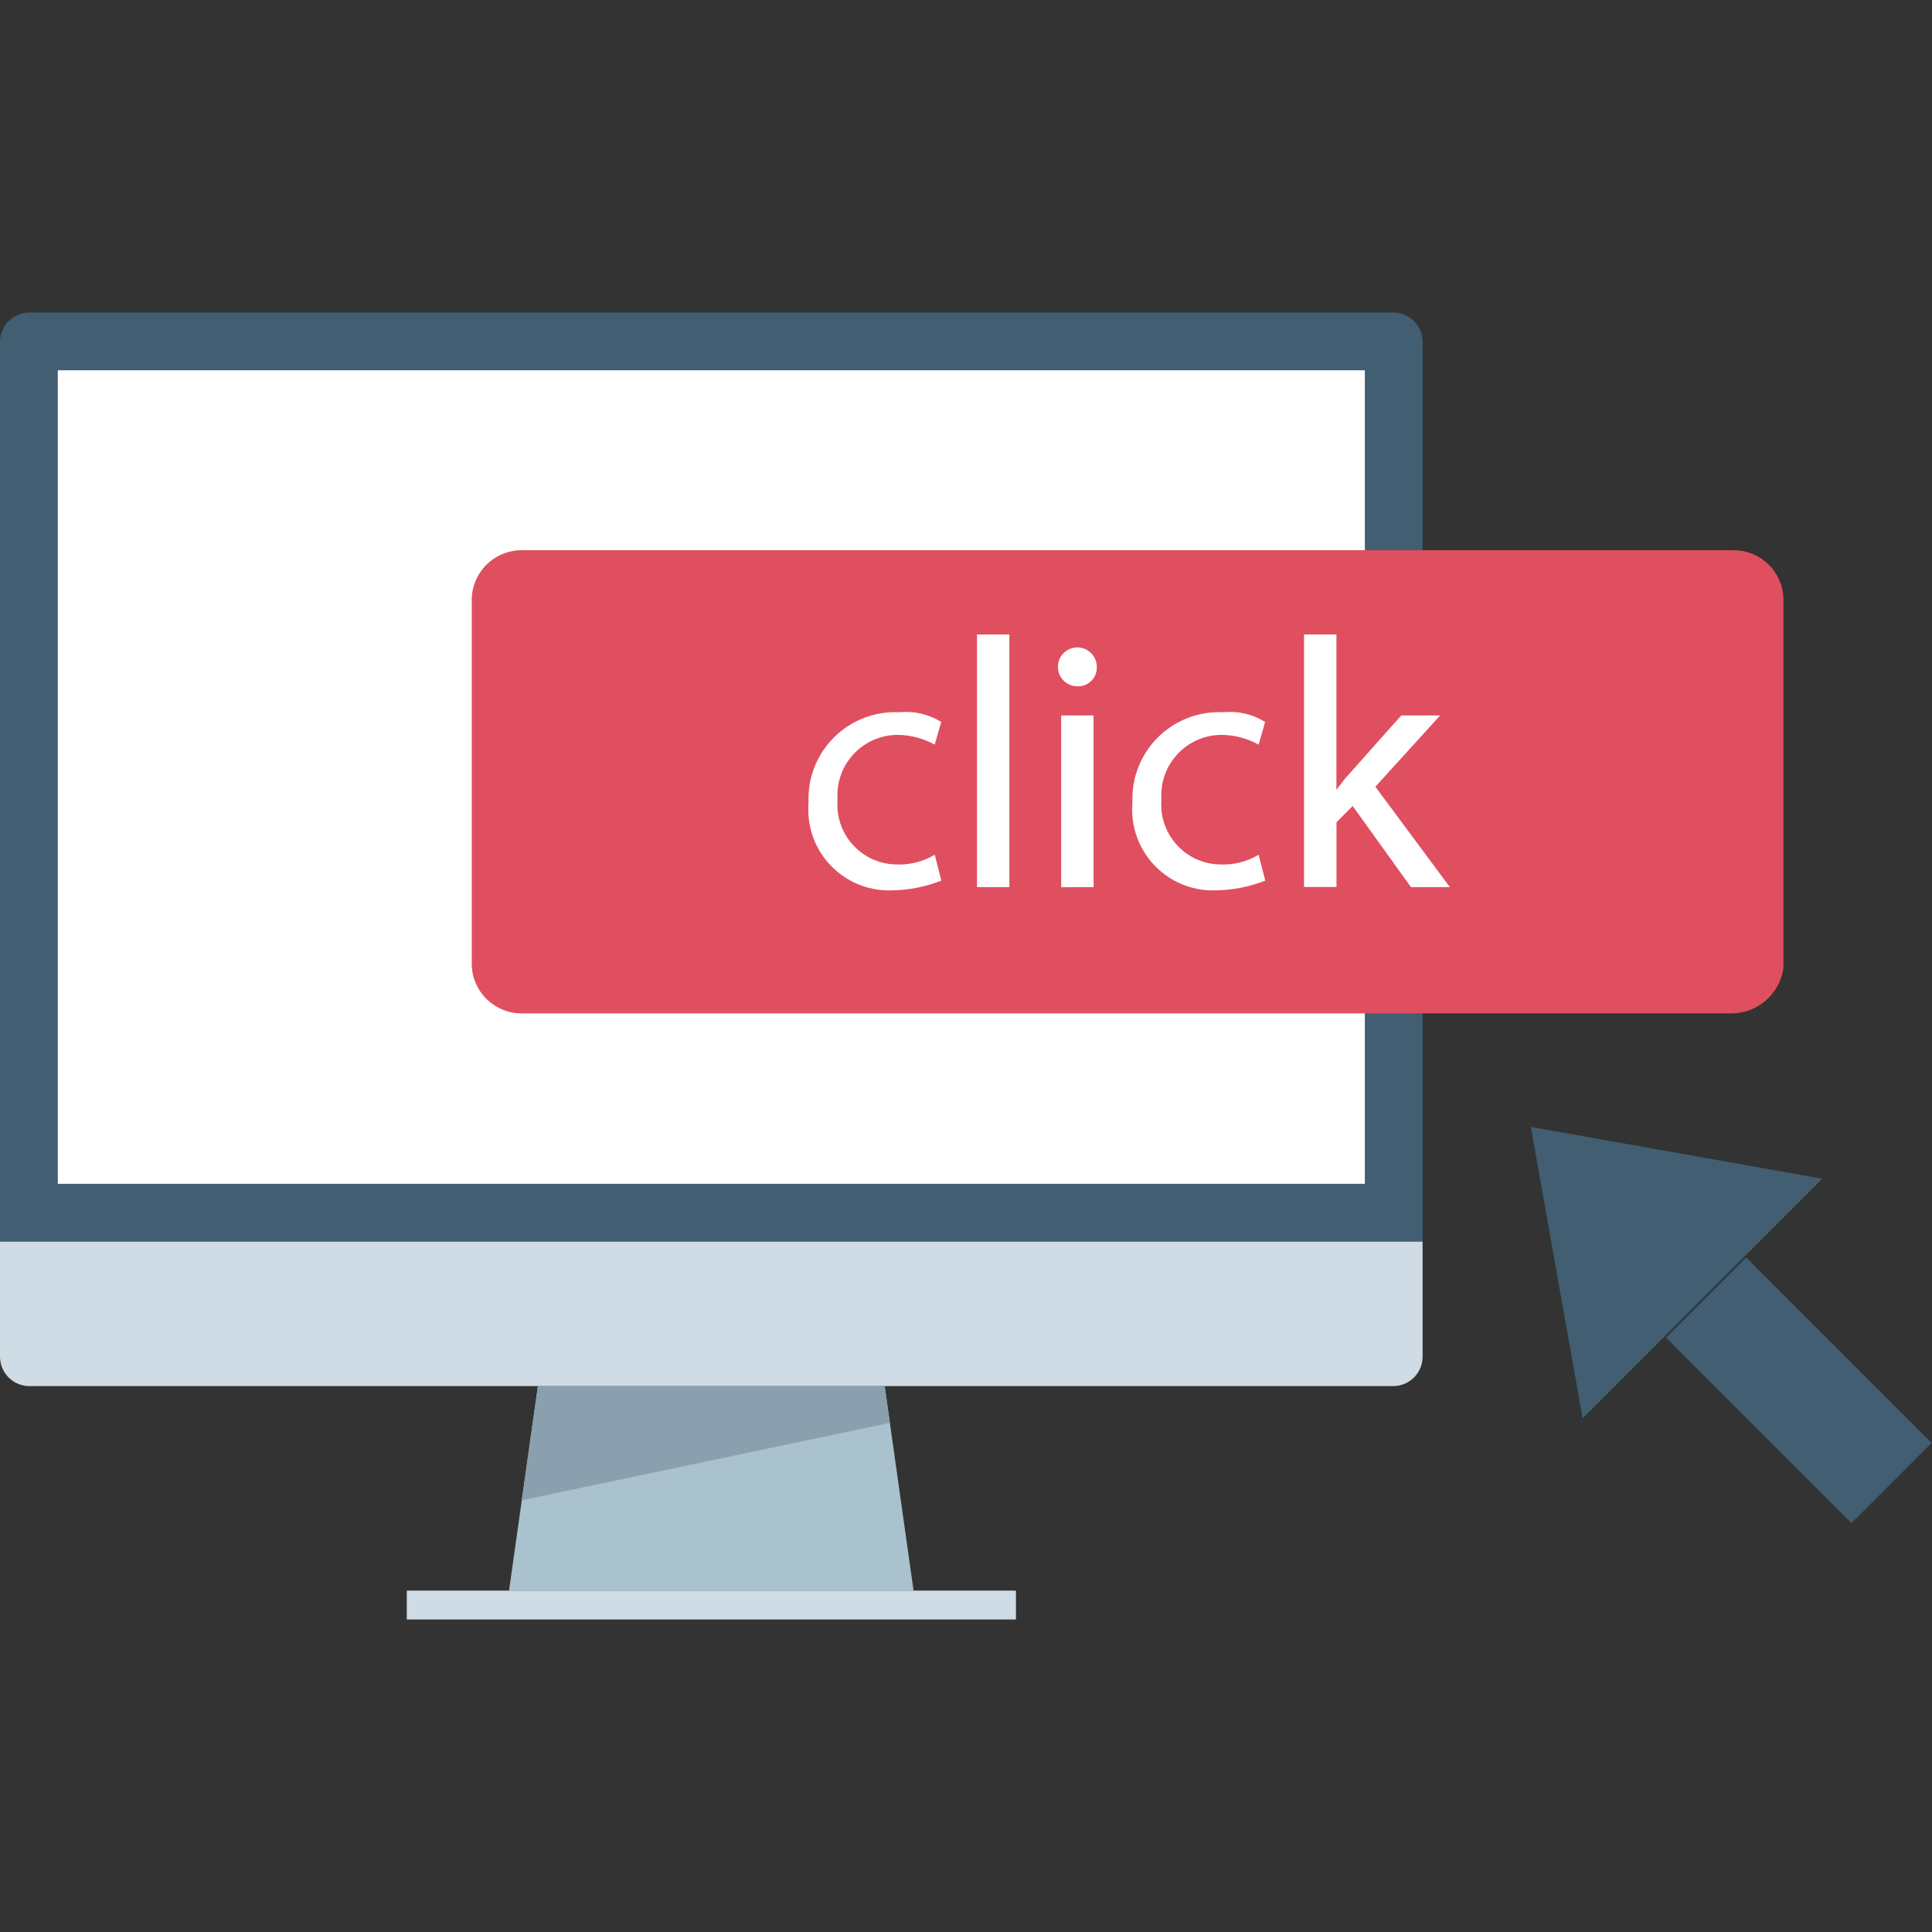 <?xml version="1.0" encoding="iso-8859-1"?>
<!-- Generator: Adobe Illustrator 19.0.0, SVG Export Plug-In . SVG Version: 6.00 Build 0)  -->
<svg version="1.1" id="Layer_1" xmlns="http://www.w3.org/2000/svg" xmlns:xlink="http://www.w3.org/1999/xlink" x="0px" y="0px"
	 viewBox="0 0 512.03 512.03" style="enable-background:new 0 0 512.03 512.03;" xml:space="preserve">
<rect x="0" y="0" width="512.03" height="512.03" fill="#333333" stroke="none"/>
<path style="fill:#415E72;" d="M0,329.063V90.479c0.08-4.2,3.456-7.576,7.656-7.656h361.712c4.2,0.08,7.576,3.456,7.656,7.656
	v238.584H0z"/>
<g>
	<path style="fill:#CFDCE5;" d="M377.024,329.063v30.632c-0.08,4.2-3.456,7.576-7.656,7.656H7.656
		c-4.2-0.08-7.576-3.464-7.656-7.656v-30.632H377.024z"/>
	<rect x="107.808" y="421.551" style="fill:#CFDCE5;" width="161.44" height="7.656"/>
</g>
<polygon style="fill:#AAC1CE;" points="242.12,421.551 134.904,421.551 142.56,367.351 234.464,367.351 "/>
<rect x="15.32" y="98.135" style="fill:#FFFFFF;" width="346.4" height="215.608"/>
<polygon style="fill:#8BA0AE;" points="234.464,367.351 142.56,367.351 138.288,397.607 235.84,377.095 "/>
<path style="fill:#E04F5F;" d="M458.92,268.575H137.896c-7.04-0.176-12.696-5.832-12.872-12.872v-97
	c0.176-7.04,5.832-12.696,12.872-12.872h321.888c7.04,0.176,12.696,5.832,12.872,12.872v97.856
	C471.696,263.415,465.848,268.535,458.92,268.575z"/>
<g>
	
		<rect x="461.808" y="333.676" transform="matrix(0.707 -0.707 0.707 0.707 -120.867 445.082)" style="fill:#415E72;" width="30.04" height="69.527"/>
	<polygon style="fill:#415E72;" points="419.44,375.911 405.704,298.663 482.96,312.391 	"/>
</g>
<g>
	<path style="fill:#FFFFFF;" d="M249.48,233.383c-4.104,1.616-8.464,2.496-12.872,2.576c-11.808,0.544-21.824-8.584-22.376-20.4
		c-0.04-0.936-0.024-1.872,0.056-2.8c-0.576-12.68,9.232-23.424,21.904-24c0.696-0.032,1.4-0.032,2.096,0
		c3.904-0.4,7.832,0.504,11.16,2.576l-1.72,6.008c-2.896-1.592-6.136-2.48-9.44-2.576c-8.832-0.2-16.152,6.808-16.352,15.64
		c-0.008,0.512,0,1.016,0.04,1.528c-0.728,8.72,5.744,16.384,14.472,17.12c0.328,0.024,0.656,0.048,0.976,0.048
		c3.616,0.176,7.2-0.72,10.304-2.576L249.48,233.383z"/>
	<path style="fill:#FFFFFF;" d="M258.928,168.151h8.584v66.952h-8.584L258.928,168.151L258.928,168.151z"/>
	<path style="fill:#FFFFFF;" d="M290.68,176.735c0.12,2.728-2,5.032-4.728,5.152c-0.144,0.008-0.28,0.008-0.424,0
		c-2.848,0-5.152-2.304-5.152-5.152c0-2.848,2.304-5.152,5.152-5.152C288.376,171.583,290.68,173.887,290.68,176.735z
		 M281.24,235.135v-45.52h8.584v45.496L281.24,235.135z"/>
	<path style="fill:#FFFFFF;" d="M335.32,233.383c-4.104,1.616-8.464,2.496-12.872,2.576c-11.808,0.544-21.824-8.584-22.376-20.4
		c-0.04-0.936-0.024-1.872,0.056-2.8c-0.576-12.68,9.232-23.424,21.904-24c0.696-0.032,1.4-0.032,2.096,0
		c3.904-0.4,7.832,0.504,11.16,2.576l-1.72,6.008c-2.896-1.592-6.136-2.48-9.44-2.576c-8.832-0.2-16.152,6.808-16.352,15.64
		c-0.008,0.512,0,1.016,0.04,1.528c-0.728,8.72,5.744,16.384,14.472,17.12c0.328,0.024,0.656,0.048,0.976,0.048
		c3.616,0.176,7.2-0.72,10.304-2.576L335.32,233.383z"/>
	<path style="fill:#FFFFFF;" d="M353.344,210.207L353.344,210.207c1.72-1.72,2.576-3.432,4.288-5.152l13.736-15.44h10.304
		l-17.168,18.888l19.744,26.608h-10.304l-15.448-21.496l-4.288,4.288v17.168H345.6v-66.92h8.584v42.056H353.344z"/>
</g>
<g>
</g>
<g>
</g>
<g>
</g>
<g>
</g>
<g>
</g>
<g>
</g>
<g>
</g>
<g>
</g>
<g>
</g>
<g>
</g>
<g>
</g>
<g>
</g>
<g>
</g>
<g>
</g>
<g>
</g>
</svg>
